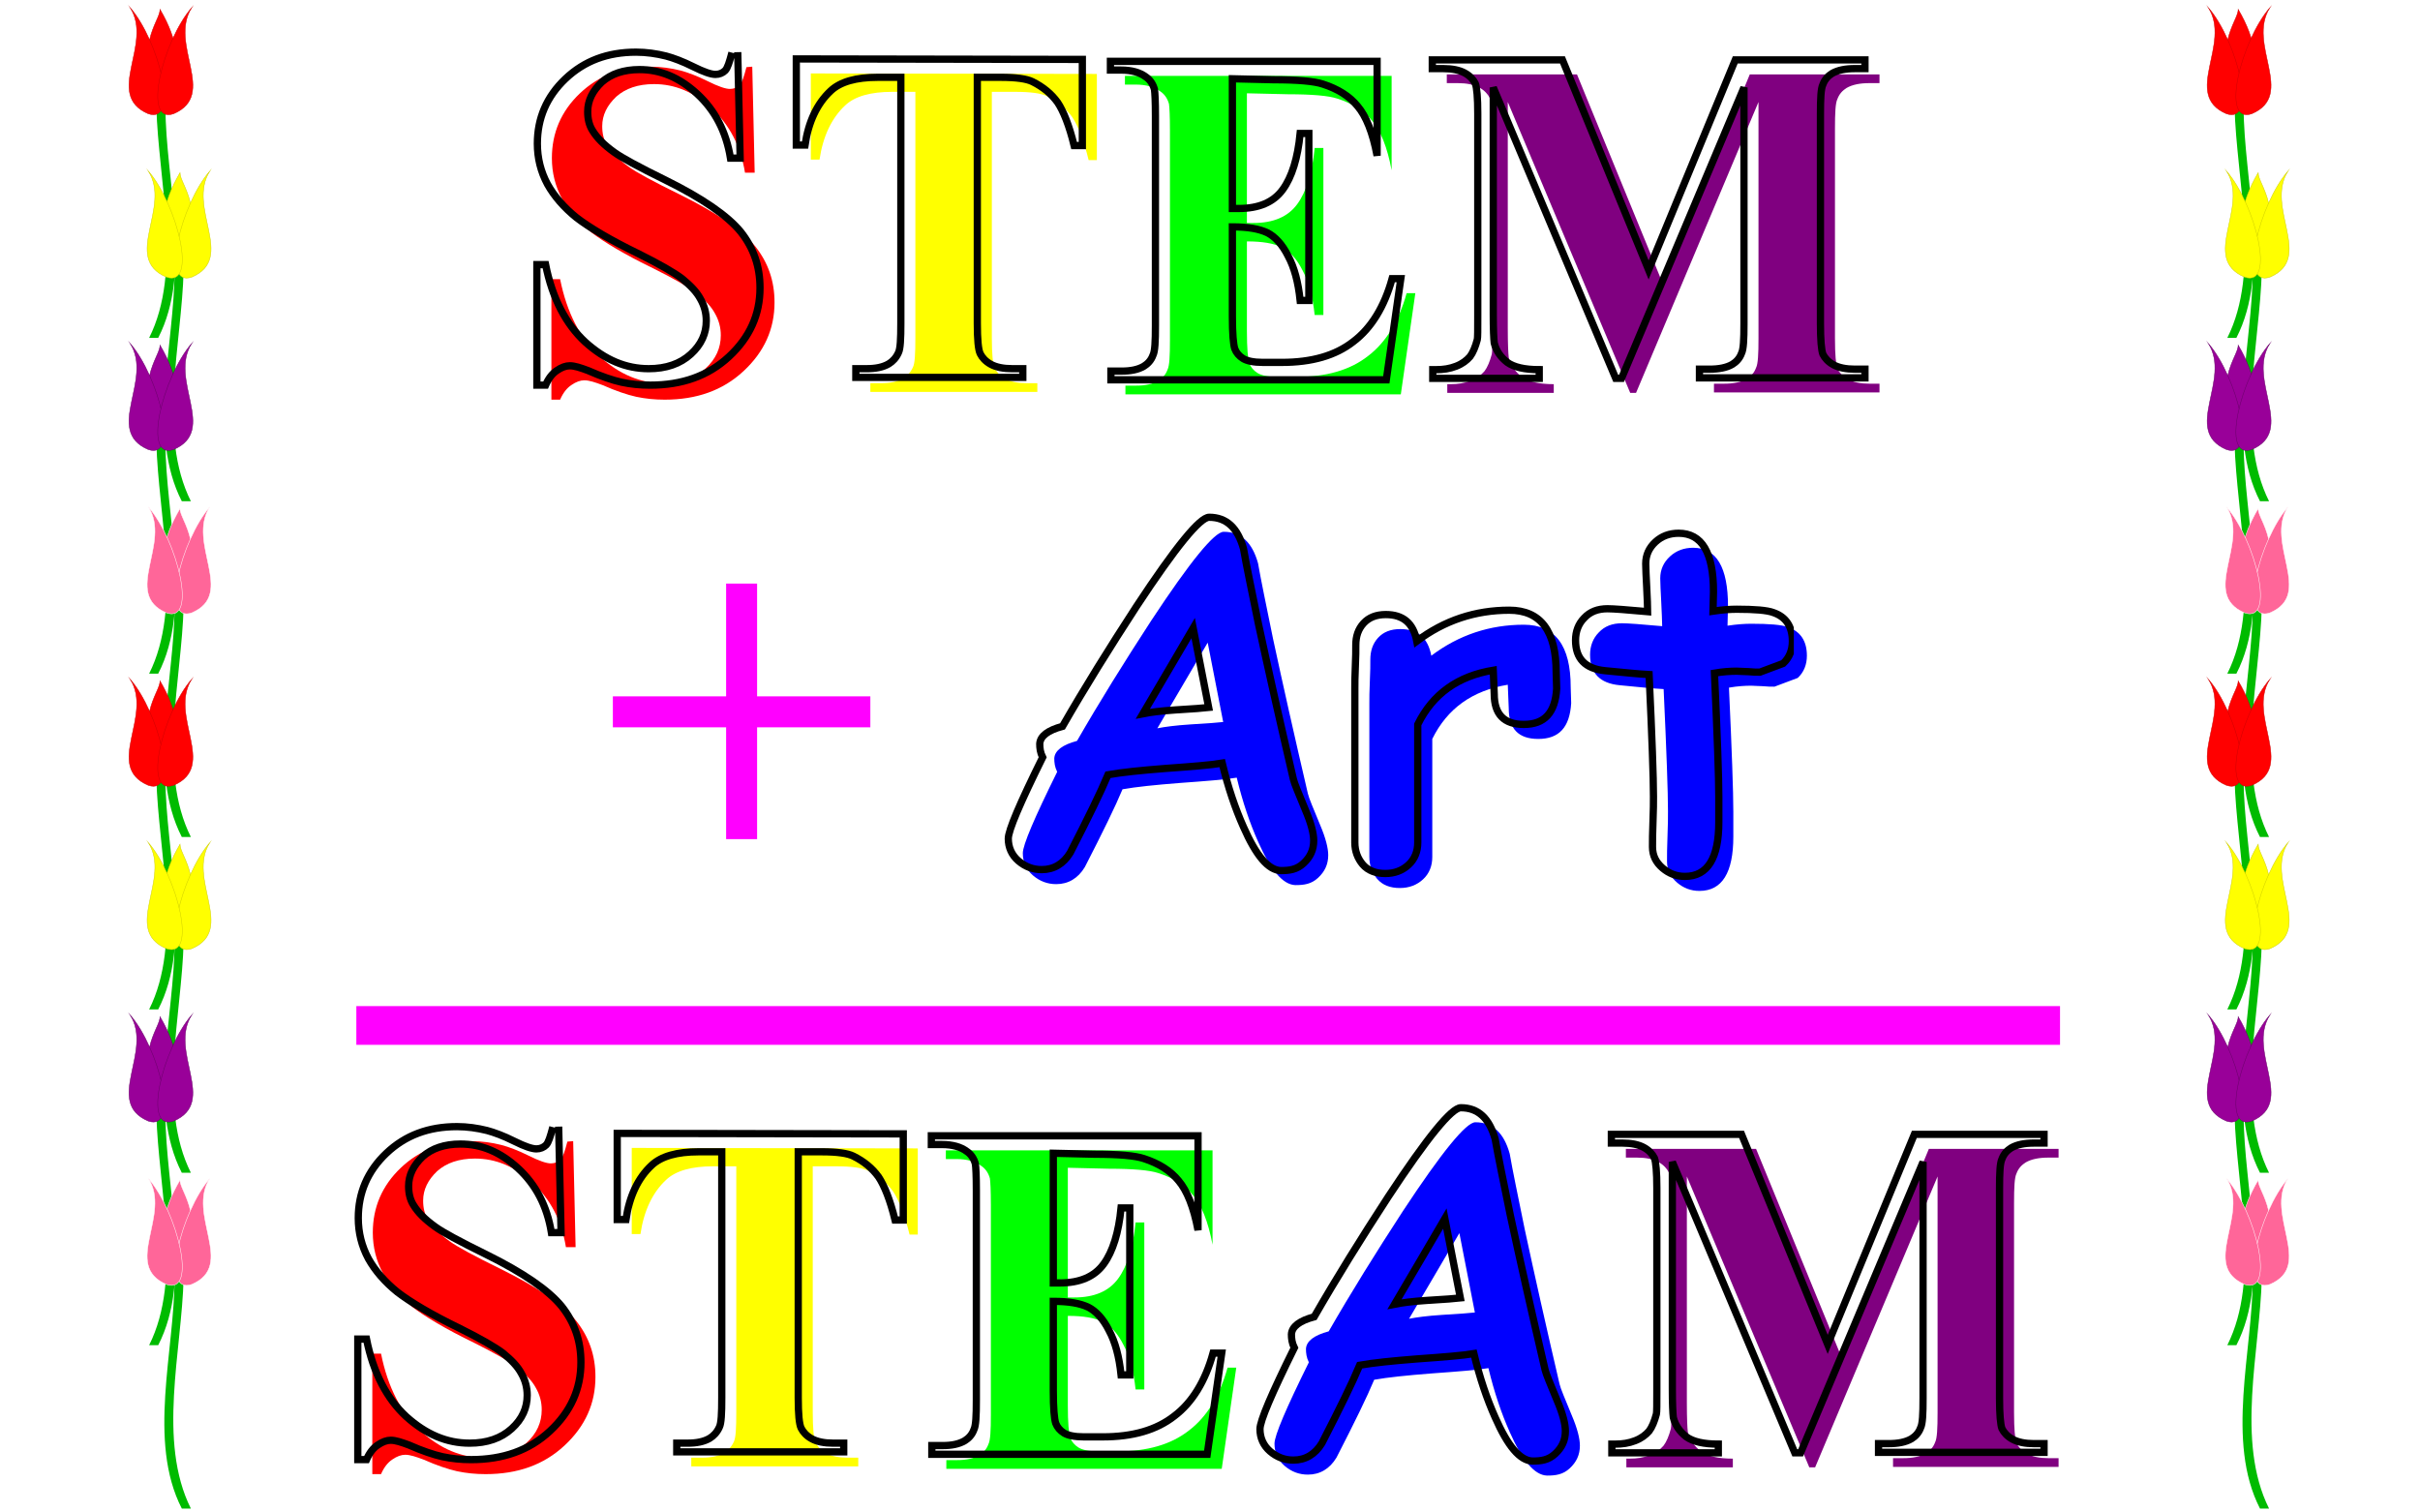 <?xml version="1.0" encoding="utf-8"?>
<svg xmlns="http://www.w3.org/2000/svg" xmlns:xlink="http://www.w3.org/1999/xlink" viewBox="0 0 800 500" xml:space="preserve">

	<desc>
    Using SVG to promoting Math and Art while learning to code.
    
    Use SVG to create Art and improve Math skills.
    A free and easy way to get started learning to code!
    
    Written by Jay Nick
    Author and Illustrator - STEAM Coded String Art - and other free eBooks (visit http://cattocreations.com)
    handcoding SVG since 2001
    http://steamcoded.org
	</desc>
	
  <defs>
    <symbol id="S" viewbox="0 0 50 75">
      <path d="M43,1l0.5,21.9h-2c-0.9-5.5-3.2-9.9-6.9-13.3c-3.7-3.4-7.6-5-11.9-5c-3.3,0-5.9,0.9-7.8,2.6         c-1.9,1.8-2.9,3.8-2.9,6.1c0,1.5,0.3,2.8,1,3.9c0.9,1.5,2.4,3,4.5,4.5c1.5,1.1,5,3,10.5,5.7c7.7,3.8,12.9,7.4,15.6,10.7         c2.7,3.4,4,7.2,4,11.6c0,5.5-2.1,10.2-6.4,14.2c-4.3,4-9.7,5.9-16.3,5.9c-2.1,0-4-0.2-5.9-0.6c-1.8-0.4-4.2-1.2-6.9-2.4         c-1.6-0.6-2.8-1-3.8-1c-0.8,0-1.7,0.3-2.7,1c-0.9,0.6-1.7,1.6-2.3,3h-1.8v-24.9h1.8c1.4,7,4.2,12.3,8.2,16         c4.1,3.7,8.4,5.5,13.1,5.5c3.6,0,6.5-1,8.7-3c2.2-2,3.2-4.3,3.2-6.9c0-1.6-0.4-3.1-1.2-4.5c-0.8-1.5-2.1-2.8-3.8-4.2         c-1.7-1.3-4.7-3-8.9-5.1c-6-2.9-10.3-5.5-12.9-7.5c-2.6-2.1-4.6-4.4-6-6.9c-1.4-2.6-2.1-5.4-2.1-8.4c0-5.2,1.9-9.7,5.8-13.4         c3.9-3.7,8.7-5.5,14.6-5.5c2.1,0,4.2,0.3,6.2,0.8c1.5,0.4,3.4,1.1,5.6,2.2c2.2,1.1,3.7,1.6,4.6,1.6c0.8,0,1.5-0.3,2-0.8         c0.5-0.5,0.9-1.8,1.4-3.7"/>
    </symbol>
    
    <symbol id="T" viewbox="0 0 65 75">
      <path d="M61,2.5v17.8h-1.7c-1-4.1-2.2-7.1-3.4-8.9c-1.3-1.8-3-3.2-5.2-4.3c-1.2-0.6-3.4-0.9-6.5-0.9h-4.9         v50.8c0,3.4,0.2,5.5,0.6,6.3c0.4,0.8,1.1,1.6,2.2,2.2c1.1,0.6,2.6,0.9,4.4,0.9h2.2v1.8h-34.5v-1.8h2.2c1.9,0,3.4-0.3,4.6-1         c0.8-0.5,1.5-1.2,2-2.3c0.4-0.8,0.5-2.8,0.5-6.1v-50.8h-4.8c-4.4,0-7.7,0.9-9.7,2.8c-2.8,2.6-4.6,6.4-5.3,11.2h-1.8v-17.8z"/>
    </symbol>
    
    <symbol id="E" viewbox="0 0 65 75">
      <path d="M28,6.5v26.8h1.3c4.2,0,7.2-1.3,9.1-3.9c1.9-2.6,3.1-6.5,3.6-11.6h1.8         v34.5h-1.8c-0.4-3.8-1.2-6.8-2.5-9.2c-1.2-2.4-2.7-4-4.3-4.8c-1.7-0.8-4-1.2-7.2-1.2v18.5c0,3.6,0.2,5.8,0.5,6.7         c0.3,0.8,0.9,1.5,1.7,2c0.8,0.5,2.2,0.8,4.1,0.8h3.9c6.2,0,11.1-1.4,14.8-4.3c3.7-2.8,6.4-7.2,8-13h1.8l-3,20.9h-56.9v-1.8h2.2         c1.9,0,3.4-0.3,4.6-1c0.8-0.5,1.5-1.2,1.9-2.3c0.4-0.8,0.5-2.8,0.5-6.1v-43.3c0-3-0.1-4.8-0.2-5.5c-0.3-1.1-0.9-2-1.8-2.6         c-1.2-0.9-2.9-1.4-5.1-1.4h-2.2v-1.8h55.1v19.5c-0.9-4.8-2.3-8.2-4-10.2c-1.7-2.1-4.1-3.6-7.2-4.6c-1.8-0.6-5.2-0.9-10.2-0.9z"/>
    </symbol>
    
    <symbol id="M" viewbox="0 0 95 75">
      <path d="M47,46l17.9-43.4h26.8v1.8h-2.1c-1.9,0-3.5,0.3-4.7,1         c-0.8,0.5-1.5,1.2-1.9,2.3c-0.4,0.8-0.5,2.8-0.5,6.1v43.3c0,3.4,0.2,5.5,0.5,6.3c0.4,0.8,1.1,1.6,2.2,2.2c1.1,0.6,2.6,0.9,4.4,0.9         h2.1v1.8h-34.2v-1.8h2.1c1.9,0,3.5-0.3,4.7-1c0.8-0.5,1.5-1.2,1.9-2.3c0.4-0.8,0.5-2.8,0.5-6.1v-48.8l-25.3,60.1h-1.2l-25.3,-60.1         v46.8c0,3.2,0.1,5.2,0.2,6c0.4,1.6,1.3,2.9,2.7,4c1.4,1,3.6,1.5,6.6,1.5v1.8h-22v-1.8h0.7c1.5,0,2.8-0.2,4.1-0.7         c1.3-0.5,2.2-1.2,2.9-2c0.6-0.8,1.1-2,1.5-3.5c0.1-0.4,0.1-2,0.1-5v-41.7c0-3.3-0.2-5.4-0.5-6.2c-0.4-0.8-1.1-1.6-2.2-2.2         c-1.1-0.6-2.6-0.9-4.4-0.9h-2.3v-1.8h26.9z"/>
    </symbol>
    
    <symbol id="A" viewbox="0 0 80 85">
      <g transform="translate(59,75)">
        <path d="M0,0c-2.6-0.1-5.1-3.1-7.7-9c-1.7-3.8-3.2-8.2-4.4-13.2           c-2.4,0.4-6.3,0.7-11.8,1.1c-5.1,0.4-9,0.8-11.8,1.3c-1.5,3.6-4.1,8.9-7.8,16.1c-1.4,2.3-3.4,3.5-5.9,3.5c-1.8,0-3.4-0.6-4.8-1.8           c-1.4-1.2-2.1-2.8-2.1-4.6c0-1.7,2.4-7.3,7.1-16.8c-0.5-1-0.6-1.9-0.6-2.8c0.1-1.6,1.7-2.8,4.7-3.6c4.6-8,9.7-16.2,15.3-24.8           c8.1-12.3,13.1-18.4,15-18.4c3.6,0,5.9,2.2,7.1,6.5c0.6,3.5,1.7,8.7,3.1,15.6c2,9.3,4.4,20,7.2,32c0.2,0.9,1.1,3,2.5,6.4           c1.2,2.8,1.7,4.9,1.7,6.3c0,1.9-0.7,3.4-2.1,4.7S1.8,0,0,0z M-18.1,-50.1c-2.5,4.3-6,10.2-10.4,17.7           c1.5-0.3,3.7-0.6,6.8-0.8c3.6-0.2,5.9-0.4,6.8-0.5z"/>
     </g>
    </symbol>
    
    <symbol id="r" viewbox="0 0 47 85">
      <path d="M45,37.4c-0.3,5-2.5,7.4-6.8,7.4c-4.1,0-6.1-2.1-6.1-6.3l-0.2-4.9         c-7.3,1.2-12.5,4.9-15.6,11.2l0,24.4c0,1.8-0.6,3.4-1.9,4.6s-2.9,1.8-4.8,1.8c-2,0-3.6-0.6-4.7-1.9c-1-1.2-1.6-2.7-1.6-4.5v-31.8         c0-1,0-2.5,0.1-4.5c0.1-2,0.1-3.5,0.1-4.5c0-1.8,0.5-3.3,1.6-4.5c1.1-1.2,2.6-1.8,4.6-1.8c3.6,0,5.7,1.8,6.4,5.5         c5.7-4.3,12.1-6.4,19.1-6.4c6.5,0,9.7,4.3,9.7,12.9z"/>
    </symbol>
    
    <symbol id="t" viewbox="0 0 47 85">
      <path d="M40,34c-0.7,0-1.5,0-2.4-0.1c-0.9,0-1.7-0.1-2.4-0.1         c-1.3,0-2.9,0.1-4.6,0.4c0.6,13.1,0.9,21.6,0.9,25.6c0,0.4,0,1.2,0,2.4c0,1.1,0,2.1,0,2.8c0,7.4-2.3,11.2-7,11.2         c-1.8,0-3.3-0.6-4.6-1.7c-1.4-1.2-2.1-2.6-2.1-4.4c0-1.2,0-2.9,0.1-5.2c0.1-2.3,0.1-4.1,0.1-5.2c0-3.9-0.3-12.3-0.9-25.2         c-2-0.1-5-0.4-9.1-0.8c-4.1-0.4-6.1-2.5-6.1-6.3c0-1.8,0.6-3.4,1.8-4.6c1.2-1.3,2.8-1.9,4.8-1.9c1.2,0,3.9,0.2,8.3,0.6         c0-1-0.1-2.8-0.2-5.1c-0.1-2.1-0.2-3.7-0.2-4.8c0-1.8,0.7-3.3,2-4.5c1.3-1.2,2.9-1.8,4.8-1.8c4.8,0,7.2,4,7.2,12.1l-0.1,4         c2-0.3,3.6-0.4,4.9-0.4c3.7,0,6.3,0.2,7.6,0.7c2.6,0.9,3.9,2.9,3.9,5.9c0,1.8-0.6,3.4-1.9,4.6z"/>
    </symbol>
    
    <symbol id="plus" viewbox="0 0 60 75">
      <path fill="#FF00FF" d="M3,27h23.4v-23.3h6.4v23.3h23.4v6.4h-23.4v23.1h-6.4v-23.1h-23.4z"/>
    </symbol>
    
    <symbol id="tulip" viewBox="0 0 110 370">
      <rect x="0" y="0" width="110" height="370" rx="4" style="fill:none;stroke:red;stroke-width:4;display:none;"/>
      <g transform="translate(10,5)" style="stroke-width:0.5;stroke-linejoin:miter;stroke-miterlimit:15;">
        <g style="stroke:#009900;fill:#00bb00;">
          <path d="M29,110L39,110c0,80,30,180,-8,254l-10,0c37,-74,10,-174,8,-254" style="stroke:none;"/>
        </g>

        <path d="M33,2c41,70,0,96,0,110c-31,-70,0,-96,0,-110z"/>
        <path d="M0,0c26,40,-29,96,20,117c35,12,12,-80,-20,-117z"/>
        <path d="M0,0c26,40,-29,96,20,117c35,12,12,-80,-20,-117z" transform="translate(68,0) scale(-1,1)"/>
      </g>
    </symbol>

    <filter y="0" x="0" width="200%" height="200%" id="dropshadow">
      <feOffset in="SourceAlpha" result="out1" dx="3" dy="3"/>
      <feGaussianBlur in="out1" result="out2" stdDeviation="2"/>
      <feBlend in="SourceGraphic" in2="out2" mode="normal"/>
    </filter>
  </defs>
  
  <g transform="translate(-255,-85) scale(1.6)">
    <use x="268.8" y="62.9" width="50" height="75" xlink:href="#S" style="fill:#FF0000;" filter="url(#dropshadow)"/>
    <use x="268.8" y="62.9" width="50" height="75" xlink:href="#S" style="fill:none;stroke:#000000;stroke-width:1.5"/>
    <use x="322" y="62.9" width="65" height="75" xlink:href="#T" style="fill:#FFFF00;" filter="url(#dropshadow)"/>
    <use x="322" y="62.9" width="65" height="75" xlink:href="#T" style="fill:none;stroke:#000000;stroke-width:1.5"/>
    <use x="386" y="62.9" width="65" height="75" xlink:href="#E" style="fill:#00FF00;" filter="url(#dropshadow)"/>
    <use x="386" y="62.9" width="65" height="75" xlink:href="#E" style="fill:none;stroke:#000000;stroke-width:1.5"/>
    <use x="453" y="62.9" width="95" height="75" xlink:href="#M" style="fill:#800080;" filter="url(#dropshadow)"/>
    <use x="453" y="62.9" width="95" height="75" xlink:href="#M" style="fill:none;stroke:#000000;stroke-width:1.5"/>

    <use x="280" y="167" width="60" height="75" xlink:href="#plus" style="fill:#FF00FF;" filter="url(#dropshadow)"/>

    <use x="365" y="158" width="80" height="85" xlink:href="#A" style="fill:#0000FF;" filter="url(#dropshadow)"/>
    <use x="365" y="158" width="80" height="85" xlink:href="#A" style="fill:none;stroke:#000000;stroke-width:1.5"/>
    <use x="436" y="158" width="47" height="85" xlink:href="#r" style="fill:#0000FF;" filter="url(#dropshadow)"/>
    <use x="436" y="158" width="47" height="85" xlink:href="#r" style="fill:none;stroke:#000000;stroke-width:1.5"/>
    <use x="483" y="158" width="47" height="85" xlink:href="#t" style="fill:#0000FF;" filter="url(#dropshadow)"/>
    <use x="483" y="158" width="47" height="85" xlink:href="#t" style="fill:none;stroke:#000000;stroke-width:1.5"/>

    <path d="M230,258h352v8h-352z" style="fill:#FF00FF;" filter="url(#dropshadow)"/>

    <g transform="translate(-37,222)">
      <use x="268.8" y="62.9" width="50" height="75" xlink:href="#S" style="fill:#FF0000;" filter="url(#dropshadow)"/>
      <use x="268.8" y="62.9" width="50" height="75" xlink:href="#S" style="fill:none;stroke:#000000;stroke-width:1.5"/>
      <use x="322" y="62.9" width="65" height="75" xlink:href="#T" style="fill:#FFFF00;" filter="url(#dropshadow)"/>
      <use x="322" y="62.9" width="65" height="75" xlink:href="#T" style="fill:none;stroke:#000000;stroke-width:1.5"/>
      <use x="386" y="62.9" width="65" height="75" xlink:href="#E" style="fill:#00FF00;" filter="url(#dropshadow)"/>
      <use x="386" y="62.9" width="65" height="75" xlink:href="#E" style="fill:none;stroke:#000000;stroke-width:1.5"/>

      <use x="454" y="58" width="80" height="85" xlink:href="#A" style="fill:#0000FF;" filter="url(#dropshadow)"/>
      <use x="454" y="58" width="80" height="85" xlink:href="#A" style="fill:none;stroke:#000000;stroke-width:1.5"/>

      <g transform="translate(74,0)">
        <use x="453" y="62.9" width="95" height="75" xlink:href="#M" style="fill:#800080;" filter="url(#dropshadow)"/>
        <use x="453" y="62.9" width="95" height="75" xlink:href="#M" style="fill:none;stroke:#000000;stroke-width:1.5"/>
      </g>
    </g>
  </g>

  <g transform="translate(40,1) scale(0.3)">
    <use x="0" y="0" width="110" height="370" xlink:href="#tulip" style="fill:#ff0000;stroke:#cc0000"/>
    <use x="0" y="180" width="110" height="370" xlink:href="#tulip" style="fill:#ffff00;stroke:#cccc00" transform="translate(108,0) scale(-1,1)"/>
    <g transform="translate(0,370)">
      <use x="0" y="0" width="110" height="370" xlink:href="#tulip" style="fill:#990099;stroke:#660066"/>
      <use x="0" y="180" width="110" height="370" xlink:href="#tulip" style="fill:#ff6699;stroke:#ffffff" transform="translate(108,0) scale(-1,1)"/>
    </g>
    <g transform="translate(0,740)">
      <use x="0" y="0" width="110" height="370" xlink:href="#tulip" style="fill:#ff0000;stroke:#cc0000"/>
      <use x="0" y="180" width="110" height="370" xlink:href="#tulip" style="fill:#ffff00;stroke:#cccc00" transform="translate(108,0) scale(-1,1)"/>
    </g>
    <g transform="translate(0,1110)">
      <use x="0" y="0" width="110" height="370" xlink:href="#tulip" style="fill:#990099;stroke:#660066"/>
      <use x="0" y="180" width="110" height="370" xlink:href="#tulip" style="fill:#ff6699;stroke:#ffffff" transform="translate(108,0) scale(-1,1)"/>
    </g>
  </g>

  <g transform="translate(727,1) scale(0.3)">
    <use x="0" y="0" width="110" height="370" xlink:href="#tulip" style="fill:#ff0000;stroke:#cc0000"/>
    <use x="0" y="180" width="110" height="370" xlink:href="#tulip" style="fill:#ffff00;stroke:#cccc00" transform="translate(108,0) scale(-1,1)"/>
    <g transform="translate(0,370)">
      <use x="0" y="0" width="110" height="370" xlink:href="#tulip" style="fill:#990099;stroke:#660066"/>
      <use x="0" y="180" width="110" height="370" xlink:href="#tulip" style="fill:#ff6699;stroke:#ffffff" transform="translate(108,0) scale(-1,1)"/>
    </g>
    <g transform="translate(0,740)">
      <use x="0" y="0" width="110" height="370" xlink:href="#tulip" style="fill:#ff0000;stroke:#cc0000"/>
      <use x="0" y="180" width="110" height="370" xlink:href="#tulip" style="fill:#ffff00;stroke:#cccc00" transform="translate(108,0) scale(-1,1)"/>
    </g>
    <g transform="translate(0,1110)">
      <use x="0" y="0" width="110" height="370" xlink:href="#tulip" style="fill:#990099;stroke:#660066"/>
      <use x="0" y="180" width="110" height="370" xlink:href="#tulip" style="fill:#ff6699;stroke:#ffffff" transform="translate(108,0) scale(-1,1)"/>
    </g>
  </g>
</svg>
